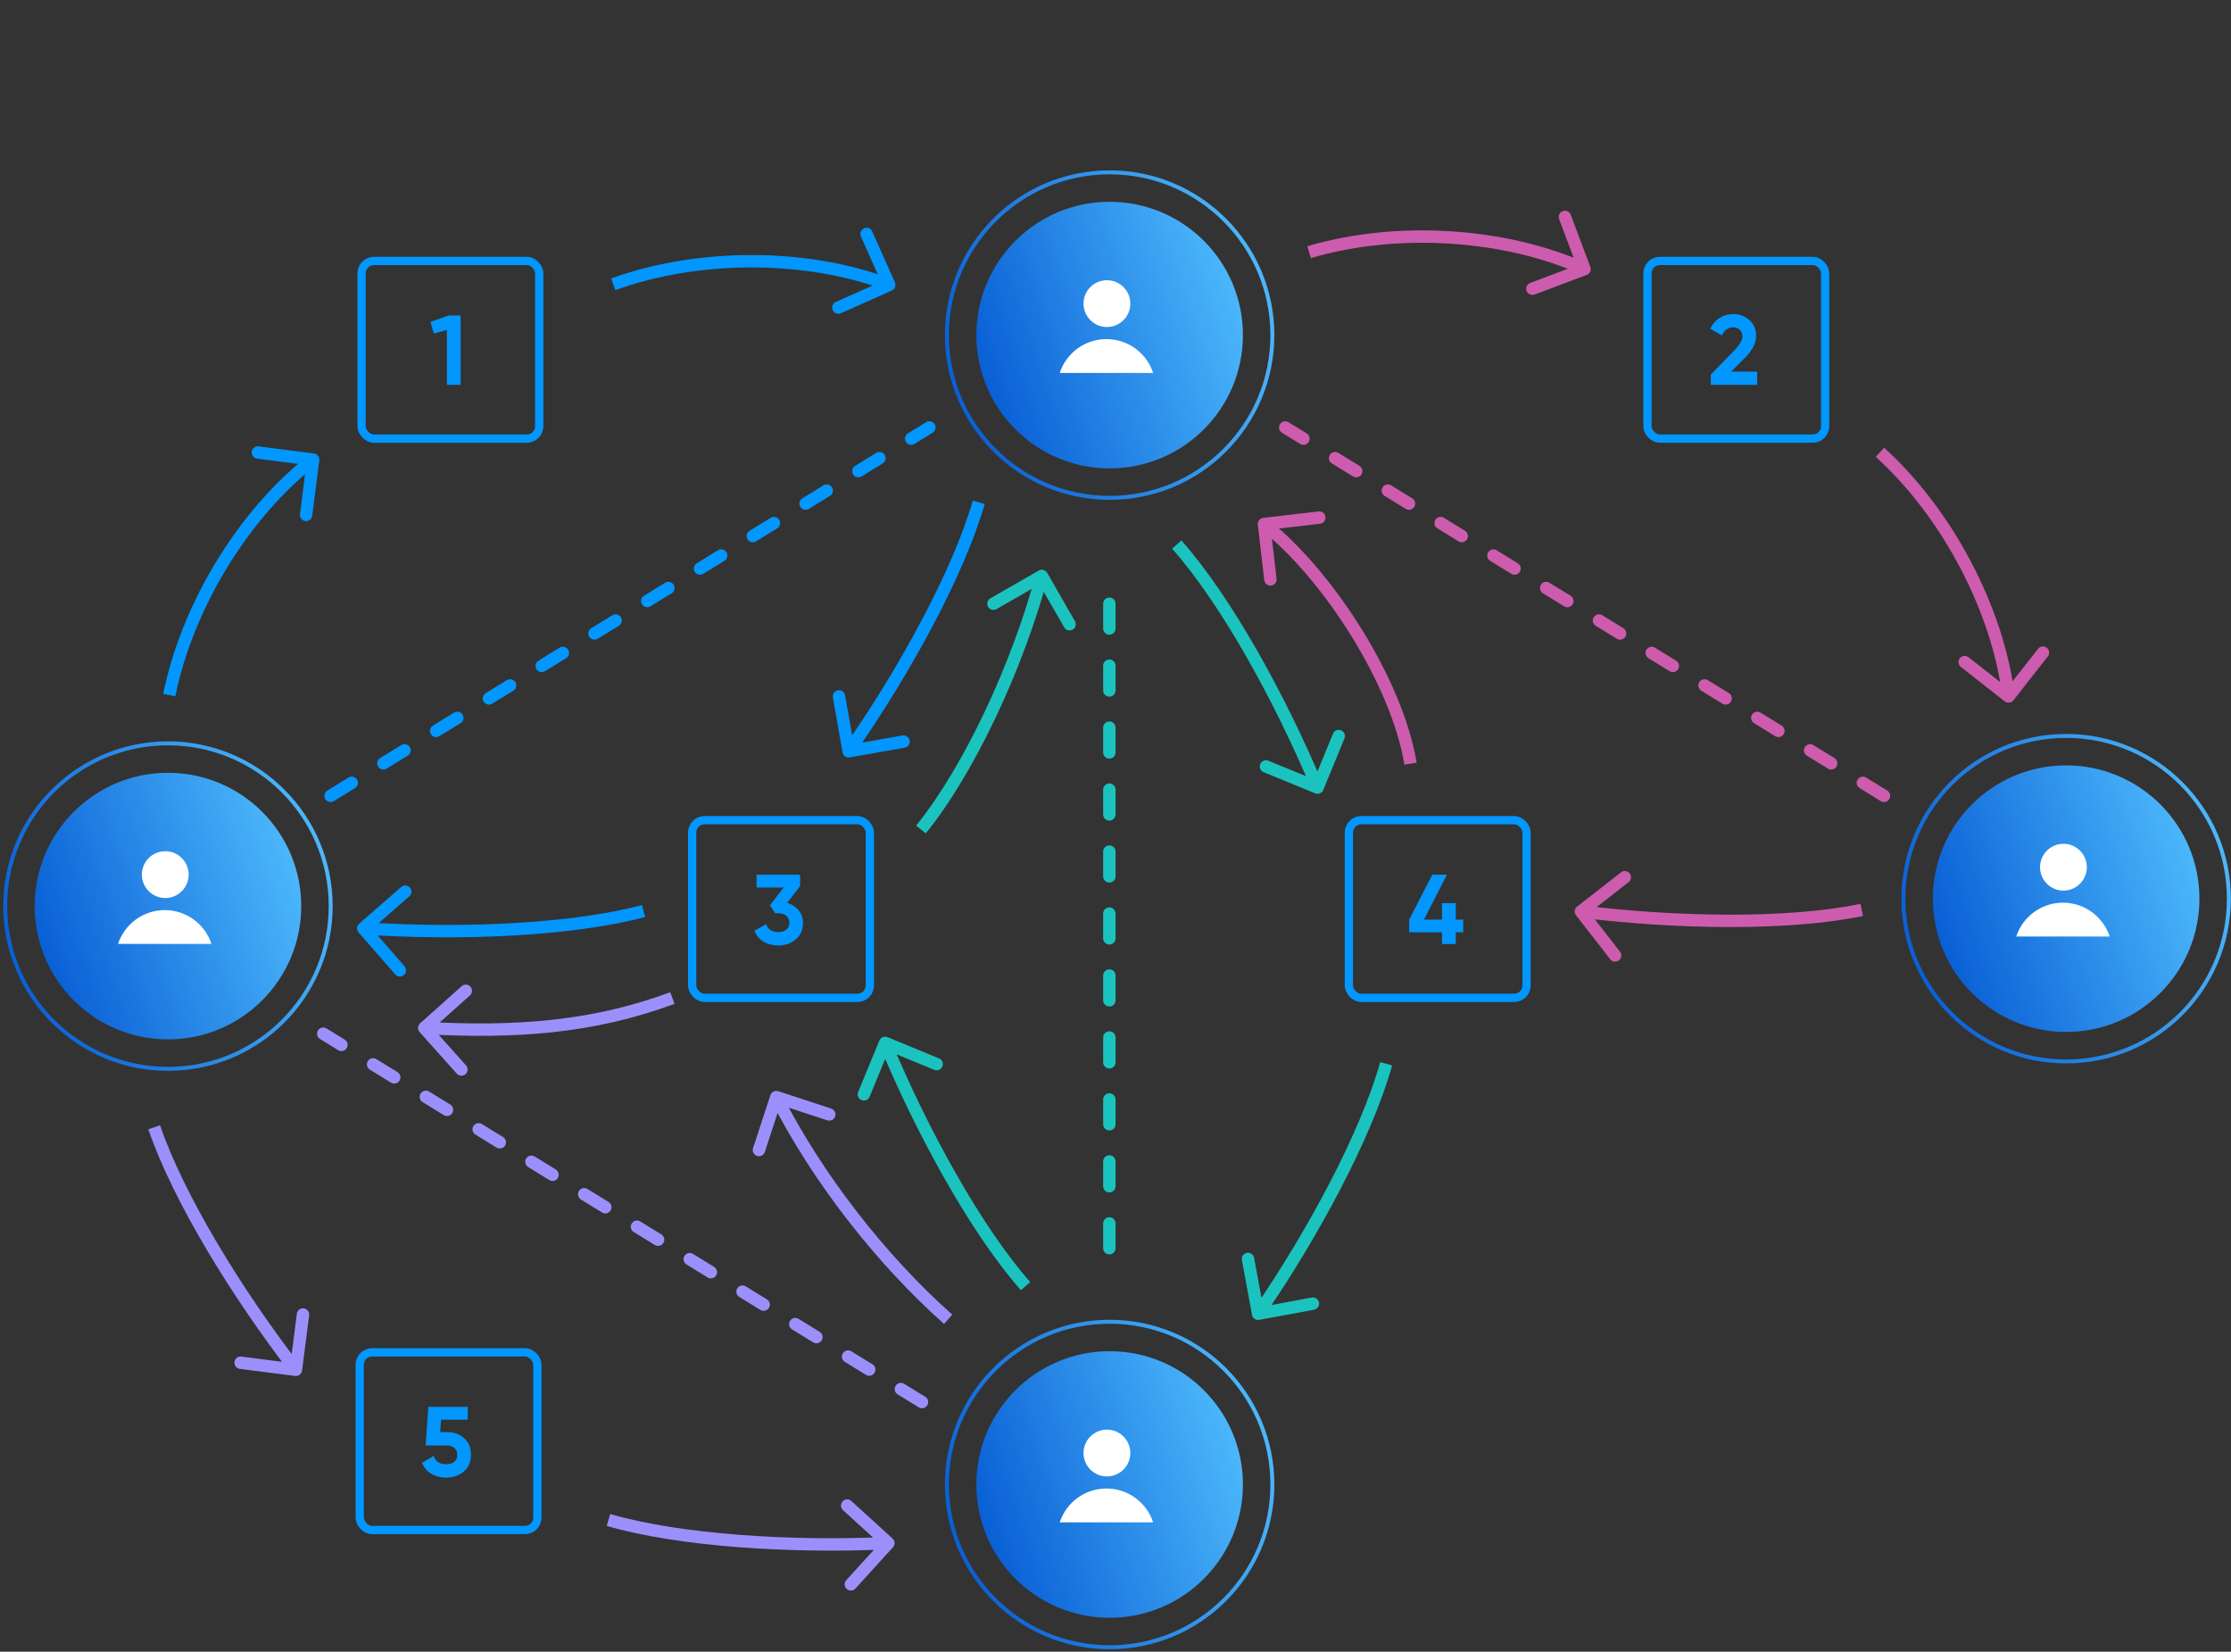 <svg width="539" height="399" viewBox="0 0 539 399" fill="none" xmlns="http://www.w3.org/2000/svg">
<rect x="0" y="0" width="539" height="399" fill="#333333" stroke="none"/>
<circle cx="268.083" cy="80.948" r="32.199" fill="url(#paint0_linear_651_6627)"/>
<circle cx="268.082" cy="80.951" r="39.317" stroke="url(#paint1_linear_651_6627)" stroke-width="0.956"/>
<circle cx="267.428" cy="73.347" r="5.653" fill="white"/>
<path fill-rule="evenodd" clip-rule="evenodd" d="M256.025 90.087H278.595C277.039 85.343 272.575 81.917 267.31 81.917C262.046 81.917 257.582 85.343 256.025 90.087Z" fill="white"/>
<circle cx="40.578" cy="218.884" r="32.199" fill="url(#paint2_linear_651_6627)"/>
<circle cx="40.578" cy="218.888" r="39.317" stroke="url(#paint3_linear_651_6627)" stroke-width="0.956"/>
<circle cx="39.923" cy="211.284" r="5.653" fill="white"/>
<path fill-rule="evenodd" clip-rule="evenodd" d="M51.09 228.023H28.52C30.077 223.279 34.541 219.854 39.805 219.854C45.07 219.854 49.534 223.279 51.09 228.023Z" fill="white"/>
<circle cx="268.083" cy="358.611" r="32.199" fill="url(#paint4_linear_651_6627)"/>
<circle cx="268.082" cy="358.614" r="39.317" stroke="url(#paint5_linear_651_6627)" stroke-width="0.956"/>
<circle cx="267.428" cy="351.01" r="5.653" fill="white"/>
<path fill-rule="evenodd" clip-rule="evenodd" d="M256.025 367.75H278.595C277.039 363.006 272.575 359.58 267.31 359.58C262.046 359.58 257.582 363.006 256.025 367.75Z" fill="white"/>
<circle cx="499.17" cy="217.092" r="32.199" fill="url(#paint6_linear_651_6627)"/>
<circle cx="499.17" cy="217.096" r="39.317" stroke="url(#paint7_linear_651_6627)" stroke-width="0.956"/>
<circle cx="498.515" cy="209.492" r="5.653" fill="white"/>
<path fill-rule="evenodd" clip-rule="evenodd" d="M509.683 226.231H487.113C488.669 221.487 493.133 218.062 498.398 218.062C503.662 218.062 508.126 221.487 509.683 226.231Z" fill="white"/>
<path d="M79.874 192.248L224.526 103.265" stroke="#0197FF" stroke-width="2.993" stroke-linecap="round" stroke-dasharray="5.99 8.98"/>
<path d="M455.16 192.248L310.507 103.265" stroke="#CD5CAE" stroke-width="2.993" stroke-linecap="round" stroke-dasharray="5.99 8.98"/>
<path d="M222.747 338.695L78.094 249.712" stroke="#9B90FB" stroke-width="2.993" stroke-linecap="round" stroke-dasharray="5.99 8.98"/>
<path d="M268.016 301.529L268.016 137.652" stroke="#1BC3BF" stroke-width="2.993" stroke-linecap="round" stroke-dasharray="5.99 8.98"/>
<rect x="87.356" y="63.035" width="42.92" height="42.92" rx="2.993" stroke="#0197FF" stroke-width="1.995"/>
<path d="M108.408 76.203H111.281V92.963H107.977V79.699L104.817 80.585L104.002 77.759L108.408 76.203Z" fill="#0197FF"/>
<rect x="167.228" y="198.131" width="42.92" height="42.92" rx="2.993" stroke="#0197FF" stroke-width="1.995"/>
<path d="M190.169 218.101C191.303 218.437 192.22 219.027 192.923 219.873C193.641 220.703 194 221.709 194 222.89C194 224.614 193.417 225.963 192.252 226.936C191.103 227.91 189.69 228.397 188.014 228.397C186.706 228.397 185.532 228.101 184.495 227.511C183.473 226.904 182.731 226.018 182.268 224.853L185.093 223.225C185.508 224.518 186.482 225.164 188.014 225.164C188.86 225.164 189.515 224.965 189.978 224.566C190.457 224.151 190.696 223.592 190.696 222.89C190.696 222.204 190.457 221.653 189.978 221.238C189.515 220.823 188.86 220.615 188.014 220.615H187.296L186.027 218.7L189.331 214.39H182.771V211.302H193.306V214.031L190.169 218.101Z" fill="#0197FF"/>
<rect x="86.907" y="326.685" width="42.92" height="42.92" rx="2.993" stroke="#0197FF" stroke-width="1.995"/>
<path d="M108.065 345.96C109.677 345.96 111.034 346.447 112.136 347.42C113.237 348.378 113.788 349.719 113.788 351.443C113.788 353.167 113.205 354.515 112.04 355.489C110.891 356.463 109.478 356.949 107.802 356.949C106.445 356.949 105.248 356.646 104.211 356.04C103.173 355.433 102.423 354.539 101.96 353.358L104.785 351.706C105.2 353.047 106.206 353.717 107.802 353.717C108.648 353.717 109.302 353.518 109.765 353.119C110.244 352.704 110.484 352.145 110.484 351.443C110.484 350.756 110.252 350.206 109.789 349.791C109.326 349.376 108.696 349.168 107.898 349.168H102.822L103.492 339.854H112.997V342.943H106.557L106.341 345.96H108.065Z" fill="#0197FF"/>
<path d="M72.978 331.097C72.873 331.917 72.123 332.497 71.303 332.392L57.945 330.682C57.125 330.577 56.545 329.828 56.65 329.008C56.755 328.188 57.505 327.609 58.325 327.714L70.199 329.233L71.719 317.359C71.823 316.539 72.573 315.959 73.393 316.064C74.213 316.169 74.792 316.919 74.687 317.739L72.978 331.097ZM38.67 271.837C44.398 288.6 58.404 311.53 72.677 329.992L70.309 331.823C55.949 313.248 41.719 290.016 35.838 272.805L38.67 271.837Z" fill="#9B90FB"/>
<path d="M215.639 371.664C216.25 372.22 216.295 373.167 215.738 373.778L206.672 383.737C206.115 384.348 205.169 384.392 204.558 383.836C203.947 383.279 203.902 382.333 204.459 381.722L212.518 372.87L203.666 364.811C203.054 364.254 203.01 363.308 203.566 362.697C204.123 362.085 205.069 362.041 205.68 362.597L215.639 371.664ZM147.42 365.75C164.435 370.679 191.252 372.369 214.562 371.276L214.702 374.265C191.249 375.365 164.057 373.686 146.587 368.625L147.42 365.75Z" fill="#9B90FB"/>
<path d="M186.13 264.557C186.388 263.772 187.233 263.344 188.018 263.601L200.815 267.8C201.6 268.057 202.028 268.903 201.77 269.688C201.513 270.473 200.667 270.901 199.882 270.644L188.507 266.912L184.775 278.286C184.518 279.072 183.672 279.499 182.887 279.242C182.102 278.984 181.674 278.139 181.932 277.353L186.13 264.557ZM228.079 319.816C211.627 305.232 196.047 285.13 186.217 265.699L188.887 264.348C198.544 283.436 213.89 303.238 230.065 317.576L228.079 319.816Z" fill="#9B90FB"/>
<path d="M101.379 249.32C100.828 248.704 100.881 247.758 101.497 247.208L111.539 238.233C112.155 237.682 113.101 237.736 113.652 238.352C114.203 238.968 114.149 239.914 113.533 240.465L104.607 248.442L112.584 257.368C113.135 257.984 113.082 258.93 112.466 259.481C111.85 260.032 110.904 259.978 110.353 259.362L101.379 249.32ZM162.973 242.498C143.252 249.825 124.069 251.033 102.41 249.817L102.578 246.829C124.02 248.033 142.745 246.821 161.931 239.692L162.973 242.498Z" fill="#9B90FB"/>
<rect x="325.884" y="198.131" width="42.92" height="42.92" rx="2.993" stroke="#0197FF" stroke-width="1.995"/>
<path d="M353.504 222.148V225.212H351.708V228.062H348.38V225.212H340.455V222.148L346.034 211.302H349.577L344.022 222.148H348.38V218.173H351.708V222.148H353.504Z" fill="#0197FF"/>
<path d="M317.746 191.65C318.511 191.964 319.385 191.599 319.699 190.835L324.815 178.376C325.129 177.612 324.764 176.738 323.999 176.424C323.235 176.11 322.36 176.475 322.046 177.24L317.499 188.313L306.425 183.766C305.661 183.452 304.786 183.817 304.472 184.582C304.158 185.346 304.524 186.221 305.288 186.535L317.746 191.65ZM283.185 132.538C294.926 145.802 307.938 169.311 316.934 190.843L319.696 189.689C310.645 168.026 297.481 144.173 285.425 130.554L283.185 132.538Z" fill="#1BC3BF"/>
<path d="M302.485 317.64C302.635 318.453 303.416 318.99 304.228 318.839L317.472 316.393C318.284 316.243 318.822 315.462 318.671 314.649C318.521 313.837 317.741 313.3 316.928 313.45L305.156 315.625L302.981 303.853C302.831 303.04 302.05 302.503 301.238 302.653C300.425 302.803 299.888 303.584 300.038 304.396L302.485 317.64ZM333.458 256.571C328.667 273.625 315.952 297.296 302.724 316.52L305.189 318.216C318.498 298.875 331.42 274.89 336.339 257.38L333.458 256.571Z" fill="#1BC3BF"/>
<path d="M214.41 250.543C213.646 250.228 212.771 250.592 212.456 251.356L207.324 263.807C207.009 264.571 207.373 265.446 208.137 265.761C208.902 266.076 209.776 265.712 210.091 264.948L214.653 253.88L225.721 258.442C226.485 258.757 227.36 258.393 227.675 257.629C227.99 256.864 227.626 255.99 226.862 255.675L214.41 250.543ZM248.894 309.7C237.17 296.421 224.189 272.895 215.221 251.351L212.458 252.501C221.481 274.177 234.613 298.046 246.651 311.681L248.894 309.7Z" fill="#1BC3BF"/>
<path d="M252.992 138.384C252.581 137.667 251.666 137.42 250.949 137.832L239.272 144.542C238.556 144.954 238.309 145.868 238.72 146.585C239.132 147.302 240.047 147.549 240.763 147.137L251.143 141.172L257.107 151.552C257.519 152.269 258.434 152.516 259.15 152.104C259.867 151.692 260.114 150.778 259.702 150.061L252.992 138.384ZM223.657 201.324C235.535 186.647 247.194 161.53 253.14 139.52L250.25 138.739C244.379 160.474 232.874 185.176 221.331 199.442L223.657 201.324Z" fill="#1BC3BF"/>
<rect x="398.022" y="63.035" width="42.92" height="42.92" rx="2.993" stroke="#0197FF" stroke-width="1.995"/>
<path d="M413.321 92.963V90.497L419.044 84.607C420.321 83.266 420.959 82.149 420.959 81.255C420.959 80.601 420.752 80.074 420.337 79.675C419.938 79.276 419.419 79.076 418.78 79.076C417.519 79.076 416.586 79.731 415.979 81.04L413.202 79.411C413.728 78.262 414.487 77.384 415.476 76.778C416.466 76.171 417.551 75.868 418.732 75.868C420.249 75.868 421.55 76.347 422.635 77.305C423.721 78.246 424.263 79.523 424.263 81.135C424.263 82.875 423.345 84.663 421.51 86.498L418.23 89.778H424.527V92.963H413.321Z" fill="#0197FF"/>
<path d="M77.148 111.221C77.253 110.401 76.674 109.651 75.854 109.546L62.496 107.833C61.676 107.727 60.926 108.307 60.821 109.126C60.716 109.946 61.295 110.696 62.115 110.801L73.989 112.324L72.466 124.198C72.361 125.018 72.94 125.768 73.76 125.873C74.579 125.978 75.329 125.399 75.434 124.579L77.148 111.221ZM42.363 168.218C46.701 146.722 60.409 124.708 76.579 112.214L74.749 109.846C57.992 122.793 43.906 145.446 39.429 167.626L42.363 168.218Z" fill="#0197FF"/>
<path d="M215.45 70.193C216.205 69.858 216.545 68.973 216.209 68.218L210.734 55.913C210.398 55.158 209.513 54.819 208.758 55.155C208.003 55.491 207.663 56.375 207.999 57.13L212.866 68.067L201.929 72.934C201.174 73.27 200.834 74.155 201.17 74.91C201.506 75.665 202.391 76.005 203.146 75.669L215.45 70.193ZM148.677 70.079C169.298 62.62 195.23 62.896 214.305 70.223L215.378 67.429C195.611 59.837 168.936 59.568 147.659 67.265L148.677 70.079Z" fill="#0197FF"/>
<path d="M203.562 181.745C203.705 182.559 204.482 183.102 205.295 182.959L218.558 180.62C219.372 180.476 219.916 179.7 219.772 178.886C219.629 178.072 218.852 177.529 218.039 177.672L206.249 179.752L204.17 167.962C204.027 167.148 203.25 166.605 202.436 166.749C201.623 166.892 201.079 167.668 201.223 168.482L203.562 181.745ZM235.03 120.93C230.101 137.944 217.194 161.511 203.81 180.627L206.261 182.343C219.727 163.111 232.843 139.232 237.905 121.762L235.03 120.93Z" fill="#0197FF"/>
<path d="M86.773 223.138C86.151 223.682 86.087 224.627 86.631 225.249L95.49 235.393C96.034 236.015 96.979 236.079 97.602 235.535C98.224 234.992 98.288 234.046 97.744 233.424L89.869 224.408L98.886 216.533C99.508 215.989 99.572 215.044 99.028 214.421C98.485 213.799 97.539 213.735 96.917 214.279L86.773 223.138ZM155.1 218.631C137.987 223.208 111.141 224.345 87.859 222.772L87.657 225.758C111.082 227.341 138.303 226.222 155.873 221.522L155.1 218.631Z" fill="#0197FF"/>
<path d="M383.345 66.414C384.119 66.124 384.51 65.261 384.219 64.487L379.481 51.881C379.19 51.107 378.327 50.716 377.554 51.006C376.78 51.297 376.389 52.16 376.679 52.934L380.891 64.139L369.686 68.351C368.912 68.642 368.521 69.505 368.811 70.279C369.102 71.052 369.965 71.444 370.739 71.153L383.345 66.414ZM316.695 62.354C337.722 56.126 363.592 57.935 382.2 66.376L383.437 63.651C364.152 54.903 337.54 53.059 315.845 59.484L316.695 62.354Z" fill="#CD5CAE"/>
<path d="M484.334 169.427C484.984 169.937 485.925 169.823 486.435 169.173L494.746 158.575C495.256 157.925 495.142 156.984 494.491 156.474C493.841 155.964 492.901 156.078 492.391 156.728L485.003 166.149L475.583 158.761C474.933 158.251 473.992 158.365 473.482 159.016C472.972 159.666 473.086 160.607 473.736 161.117L484.334 169.427ZM453.18 110.367C469.425 125.098 481.318 148.143 483.772 168.429L486.743 168.07C484.2 147.047 471.952 123.35 455.191 108.15L453.18 110.367Z" fill="#CD5CAE"/>
<path d="M381.01 219.006C380.358 219.514 380.241 220.455 380.749 221.107L389.024 231.732C389.532 232.384 390.472 232.501 391.124 231.993C391.776 231.485 391.893 230.545 391.386 229.893L384.03 220.448L393.475 213.093C394.127 212.585 394.244 211.645 393.736 210.993C393.228 210.341 392.288 210.224 391.636 210.731L381.01 219.006ZM449.482 218.349C432.139 221.957 405.272 221.582 382.115 218.702L381.745 221.672C405.044 224.57 432.285 224.983 450.091 221.279L449.482 218.349Z" fill="#CD5CAE"/>
<path d="M305.2 125.099C304.379 125.194 303.791 125.937 303.886 126.758L305.439 140.136C305.534 140.957 306.277 141.545 307.098 141.45C307.919 141.355 308.507 140.612 308.412 139.791L307.032 127.9L318.923 126.52C319.744 126.424 320.332 125.682 320.237 124.861C320.142 124.04 319.399 123.451 318.578 123.547L305.2 125.099ZM342.253 184.234C340.61 174.231 335.593 162.688 329.05 152.113C322.503 141.531 314.345 131.783 306.302 125.413L304.444 127.759C312.143 133.857 320.086 143.312 326.505 153.687C332.928 164.069 337.742 175.237 339.299 184.719L342.253 184.234Z" fill="#CD5CAE"/>
<defs>
<linearGradient id="paint0_linear_651_6627" x1="299.334" y1="48.749" x2="222.184" y2="75.08" gradientUnits="userSpaceOnUse">
<stop stop-color="#53C1FF"/>
<stop offset="1" stop-color="#0053D0"/>
</linearGradient>
<linearGradient id="paint1_linear_651_6627" x1="306.707" y1="41.156" x2="211.356" y2="73.699" gradientUnits="userSpaceOnUse">
<stop stop-color="#53C1FF"/>
<stop offset="1" stop-color="#0053D0"/>
</linearGradient>
<linearGradient id="paint2_linear_651_6627" x1="71.829" y1="186.686" x2="-5.32" y2="213.016" gradientUnits="userSpaceOnUse">
<stop stop-color="#53C1FF"/>
<stop offset="1" stop-color="#0053D0"/>
</linearGradient>
<linearGradient id="paint3_linear_651_6627" x1="79.202" y1="179.093" x2="-16.149" y2="211.635" gradientUnits="userSpaceOnUse">
<stop stop-color="#53C1FF"/>
<stop offset="1" stop-color="#0053D0"/>
</linearGradient>
<linearGradient id="paint4_linear_651_6627" x1="299.334" y1="326.412" x2="222.184" y2="352.743" gradientUnits="userSpaceOnUse">
<stop stop-color="#53C1FF"/>
<stop offset="1" stop-color="#0053D0"/>
</linearGradient>
<linearGradient id="paint5_linear_651_6627" x1="306.707" y1="318.819" x2="211.356" y2="351.362" gradientUnits="userSpaceOnUse">
<stop stop-color="#53C1FF"/>
<stop offset="1" stop-color="#0053D0"/>
</linearGradient>
<linearGradient id="paint6_linear_651_6627" x1="530.421" y1="184.894" x2="453.272" y2="211.224" gradientUnits="userSpaceOnUse">
<stop stop-color="#53C1FF"/>
<stop offset="1" stop-color="#0053D0"/>
</linearGradient>
<linearGradient id="paint7_linear_651_6627" x1="537.794" y1="177.301" x2="442.443" y2="209.843" gradientUnits="userSpaceOnUse">
<stop stop-color="#53C1FF"/>
<stop offset="1" stop-color="#0053D0"/>
</linearGradient>
</defs>
</svg>
